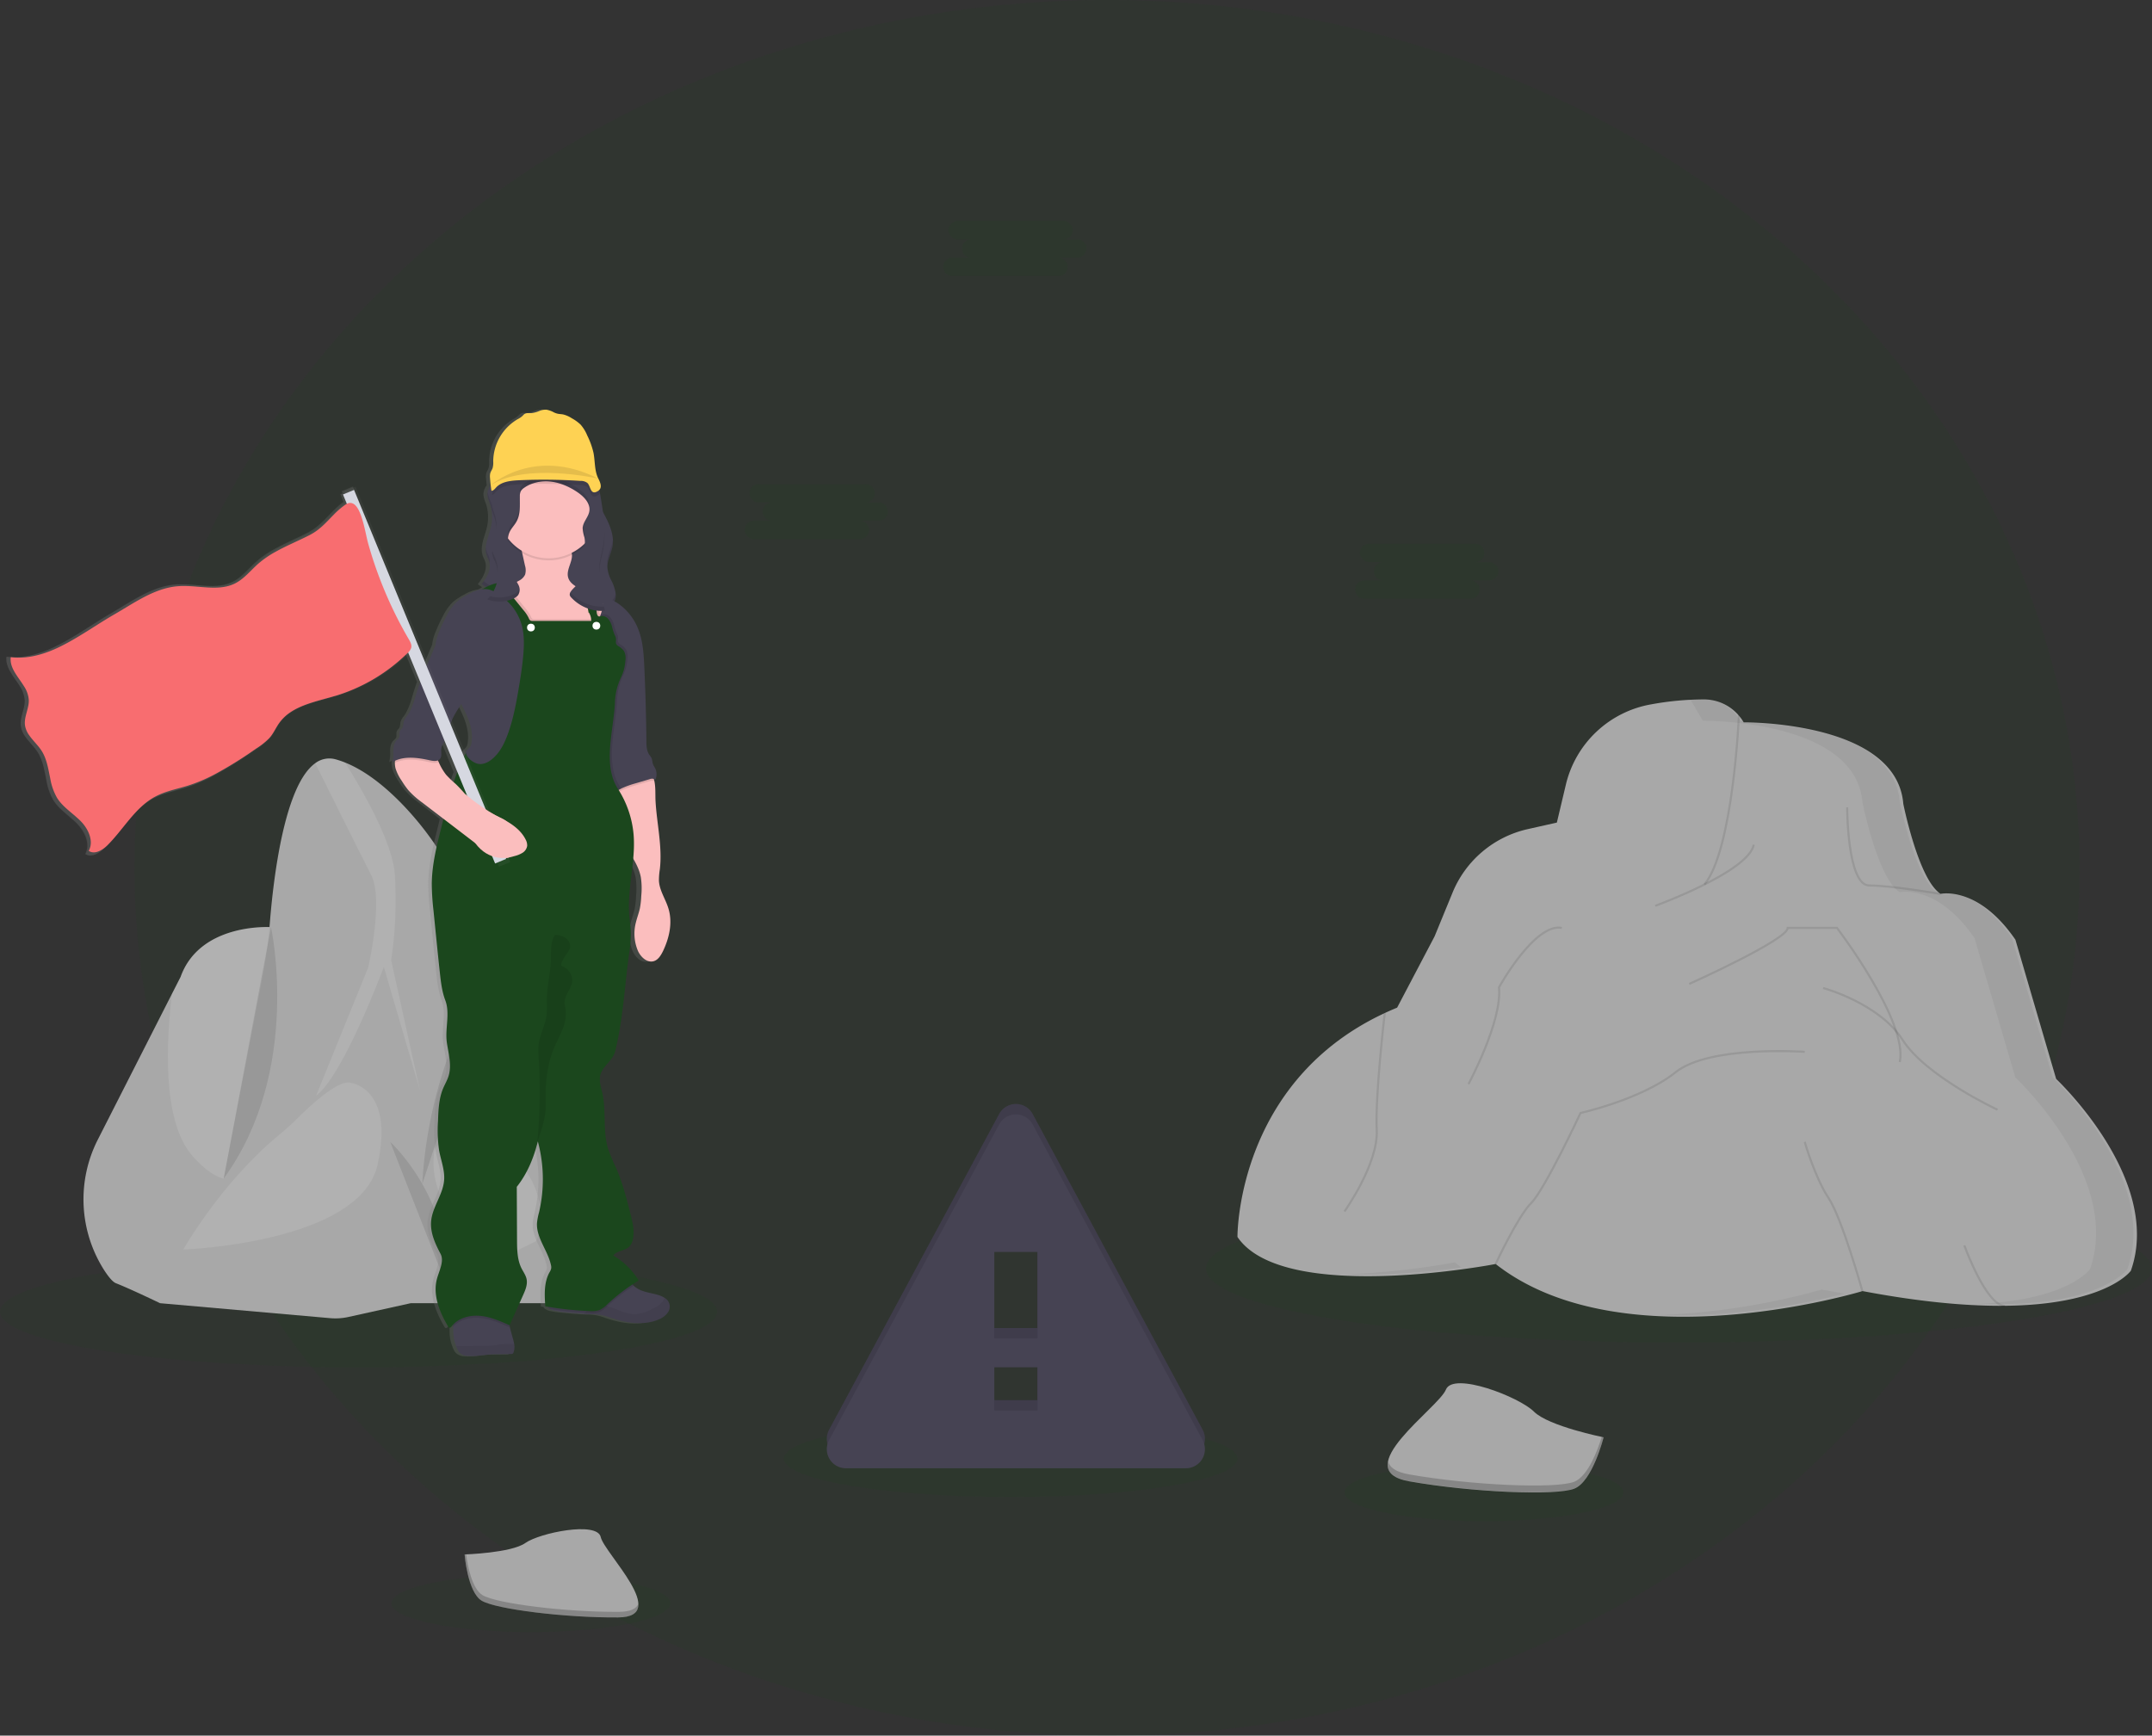 <svg data-name="Layer 1" xmlns="http://www.w3.org/2000/svg" xmlns:xlink="http://www.w3.org/1999/xlink" width="1032.24" height="832.63"><rect width="100%" height="100%" fill="#333333" stroke="none"/><defs><linearGradient id="a" x1="86.9" y1="457.32" x2="402.8" y2="457.32" gradientUnits="SpaceOnUse"><stop offset="0" stop-color="gray" stop-opacity=".25"/><stop offset=".54" stop-color="gray" stop-opacity=".12"/><stop offset="1" stop-color="gray" stop-opacity=".1"/></linearGradient><linearGradient id="b" x1="3013.29" y1="358.28" x2="3255.1" y2="358.28" gradientTransform="matrix(-1 0 0 1 3342 0)" xlink:href="#a"/></defs><ellipse cx="530.99" cy="416.32" rx="466.48" ry="416.32" fill="#1b471d" opacity=".1"/><ellipse cx="172" cy="629.28" rx="172" ry="26.66" fill="#1b471d" opacity=".1"/><ellipse cx="254.67" cy="769.13" rx="66.9" ry="13.82" fill="#1b471d" opacity=".1"/><ellipse cx="711.8" cy="715.96" rx="66.9" ry="13.82" fill="#1b471d" opacity=".1"/><ellipse cx="484.79" cy="699.75" rx="108.79" ry="18.43" fill="#1b471d" opacity=".1"/><ellipse cx="805.34" cy="608.52" rx="226.91" ry="35.54" fill="#1b471d" opacity=".1"/><path d="M47.03 546.49a63.14 63.14 0 003.29 63.39c2 3 3.84 5.16 5.31 5.73 7.05 2.77 21.17 9.58 21.17 9.58l34-13.36s5.52-29.2 10.74-54.27c3.56-17.1 7-32.27 8.41-34.93 3.52-6.55 0-77.86 0-77.86s-34-2.28-43.35 23.93l-4.09 8z" fill="#a8a8a8"/><path d="M92.17 554.37c20.67 23.69 29.39 3.2 29.39 3.2 3.56-17.1 7-32.27 8.41-34.93 3.52-6.55 0-77.86 0-77.86s-34-2.28-43.35 23.93l-4.09 8c-2.62 20.97-5.21 60.61 9.64 77.66z" fill="#fff" opacity=".1"/><path d="M96.71 620.4l120-13.86 21.41-140.88-16.19-36.59a148.26 148.26 0 00-28-42.24c-8.15-8.59-18-16.85-28.36-21a42.56 42.56 0 00-4.33-1.48 11.21 11.21 0 00-10 1.77c-14.8 10.49-20.09 55.09-21.8 76.56a239.6 239.6 0 01-3.57 26.29z" fill="#a8a8a8"/><path d="M176.6 464.14l-25 61.5c13.1-9.58 32.51-61.75 32.51-61.75l17.39 59.48-13.86-62.69a196.07 196.07 0 001.76-41.14c-1.1-15.74-15.87-41-23.89-53.72a42.56 42.56 0 00-4.33-1.48 11.21 11.21 0 00-10 1.77c6.3 12.65 22.05 44.28 26.85 53.68 6.09 11.84-1.43 44.35-1.43 44.35z" fill="#fff" opacity=".1"/><path d="M197.01 625.19h65.11a19.75 19.75 0 0019.73-20.75c-1.44-27.92-5.09-77.7-13.77-109.3-4.69-17.05-10.14-26-15.14-30.41a14.77 14.77 0 00-8.61-4.05 11.3 11.3 0 00-7 1.7c-12.09 11.59-26.21 72.58-26.21 72.58z" fill="#a8a8a8"/><path d="M257.12 571.1c2.68 7.43 3.74 16 0 24.35l-14.51 7.17s-39-16.53-34.26-50.41c0 0 1.28-7 14.71-6.46a38.07 38.07 0 0134.06 25.35zm-15.5-89.06c-.45-11.88 6-16 11.33-17.31a14.77 14.77 0 00-8.61-4.05 22.86 22.86 0 00-7.51 12l-13.6 66.29s19.15-37.02 18.39-56.93z" fill="#fff" opacity=".1"/><path d="M179.88 534.46l32.24 44.1 5.59 36.4-20.72 10.23-29.87 6.6a28.71 28.71 0 01-8.77.57l-81.51-7.17 11.09-25.71 38.3-53.77z" fill="#a8a8a8"/><path d="M167.4 519.32s22 1.51 13.74 39.31-93.25 40.83-93.25 40.83 18.06-32 45.84-54.93c3.12-2.57 6.13-5.25 9-8.11 6.39-6.39 18.61-17.62 24.67-17.1z" fill="#fff" opacity=".1"/><path d="M187.19 547.82s29.81 27.13 27 68.88m23.15-154.32s-31.28 41.6-34.79 105.61m-72.57-123.24s15.14 68.75-22.66 120.57" opacity=".1"/><path d="M405.73 699.37h163.14a9.14 9.14 0 008-13.47l-81.53-151.48a9.13 9.13 0 00-16.08 0L397.69 685.9a9.14 9.14 0 008.04 13.47zm91.95-27.68h-20.76v-20.75h20.76zm0-34.59h-20.76v-41.51h20.76z" fill="#464353"/><path d="M405.73 699.37h163.14a9.14 9.14 0 008-13.47l-81.53-151.48a9.13 9.13 0 00-16.08 0L397.69 685.9a9.14 9.14 0 008.04 13.47zm91.95-27.68h-20.76v-20.75h20.76zm0-34.59h-20.76v-41.51h20.76z" opacity=".1"/><path d="M405.73 704.37h163.14a9.14 9.14 0 008-13.47l-81.53-151.48a9.13 9.13 0 00-16.08 0L397.69 690.9a9.14 9.14 0 008.04 13.47zm91.95-27.68h-20.76v-20.75h20.76zm0-34.59h-20.76v-41.51h20.76z" fill="#464353"/><path d="M400 656.47a11.2 11.2 0 00-2.31-1.12c-2.68-1-5.54-1.26-8.22-2.22a11.77 11.77 0 01-4.13-2.44c-.2-.2-.39-.4-.57-.61 1-.63 1.91-1.26 2.9-1.85a34.36 34.36 0 00-12.06-12c1.61-2.37 5.24-2.18 7.36-4.09a7 7 0 002-3.93c.79-3.93-.19-8-1.17-11.87-1.9-7.57-3.82-15.19-6.9-22.35a88.07 88.07 0 01-3.74-9.06c-2.59-8.62-.78-18-2.74-26.81-.63-2.83-1.65-5.75-.94-8.55 1.09-4.34 5.94-6.91 7-11.25 3.84-15.45 4.53-31.48 6.71-47.25A60.81 60.81 0 00384 482c0-3.19-.57-6.35-.8-9.53-.62-8.93 1.17-17.85 1.94-26.77a28 28 0 013.63 8.95 36.13 36.13 0 01.21 8.88 41.71 41.71 0 01-.63 5.91c-.49 2.32-1.35 4.54-1.92 6.86a21.21 21.21 0 00.95 13.76c1.36 3 4.35 5.78 7.46 4.88 2.15-.62 3.45-2.76 4.41-4.79 3-6.36 4.67-13.73 2.65-20.49-1.33-4.5-4.25-8.57-4.52-13.27a34.3 34.3 0 01.44-5.61c1.25-10.86-1.45-21.77-2.05-32.69-.16-2.89.1-6.48-.55-9.55-.08-.37-.17-.74-.28-1.09a2.34 2.34 0 01.72.33 6.52 6.52 0 00-.14-5.59 14.21 14.21 0 01-.94-1.76c-.38-1-.31-2.16-.78-3.12a13.31 13.31 0 00-1-1.45c-1.29-1.87-1.36-4.29-1.39-6.56q-.23-17.76-1-35.48c-.27-6-.61-12.14-2.71-17.77a26.64 26.64 0 00-9.4-12.47 21.9 21.9 0 00-2.11-1.32 7.32 7.32 0 00.6-2.7 6.46 6.46 0 000-.88l-.06-.5a21.1 21.1 0 00-2-6 16.86 16.86 0 01-1.91-6.56 10.19 10.19 0 01.07-1.24c.34-2.88 1.84-5.58 2.37-8.46a14.51 14.51 0 00.22-2.71v-.95a27.26 27.26 0 00-3.21-10.1c-.5-1-1-2-1.56-3-.26-1.87-.55-3.74-.84-5.6-.16-1.08-.33-2.16-.56-3.23q-.17-.8-.39-1.56c1.55-1.46.65-3.6-.34-5.58-1.91-3.76-1.51-8.25-2.32-12.39a37.44 37.44 0 00-2.94-8.32 18.54 18.54 0 00-3.19-5.24 19.56 19.56 0 00-4.13-3 13.15 13.15 0 00-4.1-1.85c-.91-.18-1.84-.17-2.74-.38a8.68 8.68 0 01-1.68-.61 11.43 11.43 0 00-3.59-1.31 8 8 0 00-3.46.66 12.73 12.73 0 01-3.72 1h-1.41a3.13 3.13 0 00-1.91.46 7.22 7.22 0 00-.82.84 11.07 11.07 0 01-2.41 1.65A23.75 23.75 0 00318.5 255a10.06 10.06 0 01-.29 3.29c-.29.84-.86 1.57-1.1 2.43A6.82 6.82 0 00317 263c.08 1.17.2 2.33.33 3.5a7.36 7.36 0 00-1.46 3.23 4.41 4.41 0 00-.09.62v.08c-.11 2.09.92 4 1.52 6a21.32 21.32 0 01-.3 11.77c-.73 2.63-1.77 5.35-2 8v.18a9.67 9.67 0 00.46 4c.33.91.82 1.76 1.12 2.68 1.06 3.26-.48 6.68-2.52 9.54-.32.45-.65.88-1 1.3h.05l-.05.05 2.08 1.47c-.61.32-1.22.67-1.84 1a18.92 18.92 0 00-6.78 2.51 27.56 27.56 0 00-5.5 3.66 23.33 23.33 0 00-4.34 6 75.41 75.41 0 00-3.68 7.76 24.3 24.3 0 00-1.88 6.73c-.86 1.83-1.57 3.8-2.36 5.57-.4.91-.79 1.82-1.18 2.73l-34.42-84.28-5.34 2.22.42 1-1.11.47 1.51 3.68c-.22.15-.44.3-.65.46l-.28.22-.56.44-.28.23-.57.48-.21.18-.71.65c-.76.69-1.49 1.42-2.2 2.15l-1.83 1.89-.35.37-.61.62-.34.35-.87.87-.06.06-.54.52-.34.32c-.14.14-.29.27-.44.4l-.42.39-.68.58-.2.18-.93.74a26.07 26.07 0 01-4 2.57c-5.47 2.83-11.26 5.2-16.6 8.23a47.8 47.8 0 00-8.22 5.76c-3.53 3.13-6.52 7-10.61 9.27l-.45.24c-7.24 3.72-15.77 1.49-24 1.33-1.23 0-2.44 0-3.64.08-6.68.52-12.79 3.23-18.7 6.53-4.16 2.33-8.22 4.95-12.3 7.32-2.58 1.49-5.17 3.11-7.77 4.77-6.6 4.19-13.28 8.59-20.19 11.76-6.42 2.94-13 4.81-20 4.45H89c-.67 0-1.34-.09-2-.17-.65 5.25 3.55 9.48 6.35 14.1a14.29 14.29 0 012.37 6.68 12 12 0 01-.2 2.68c-.56 3.24-2.06 6.42-1.65 9.68a11.21 11.21 0 002.13 5.26c1.78 2.54 4.25 4.8 5.93 7.45 2.54 4 3.2 8.87 4.19 13.58a28.57 28.57 0 003.29 9.41c2.16 3.48 5.46 6 8.56 8.67.57.49 1.13 1 1.67 1.5.4.36.79.74 1.16 1.13 3.63 3.71 6.33 9.43 4.14 14.07-.07.16-.15.3-.23.45a4 4 0 00.55.33c2.79 1.36 6.29-.82 8.58-3.13 1.13-1.13 2.2-2.33 3.24-3.55 2.79-3.1 5.35-6.46 8-9.68.72-.87 1.44-1.72 2.18-2.56a37 37 0 019.88-8 36.29 36.29 0 016.06-2.46c3.1-1 6.3-1.74 9.41-2.72a77.31 77.31 0 0012.39-5.2 190.55 190.55 0 0020-12.4l1-.65a34.28 34.28 0 005.95-4.75c.32-.35.63-.71.92-1.08 1.56-2 2.57-4.37 4-6.45a20.75 20.75 0 015.61-5.41c6.17-4.15 14.36-5.73 21.69-8h.08a84.3 84.3 0 0034.17-20.29l5.48 13.42q-.85 2.38-1.61 4.81c-1.22 4-2.22 8.12-4.61 11.5a8.58 8.58 0 00-1.74 3.09 10 10 0 01-.41 2.48c-.34.68-1.05 1.13-1.34 1.83-.42 1 .13 2.29-.43 3.23a5.08 5.08 0 01-.95 1C271.38 390 271 392 271 393.82a17.83 17.83 0 01-.45 5.52 13.15 13.15 0 011.29-.67 6 6 0 00-.11 1 11.14 11.14 0 00.35 2.81 22.19 22.19 0 002.92 5.84 41.5 41.5 0 003.13 4.5 41 41 0 006.62 5.92l10.08 7.78-1 4.21c-2.2 8.82-4.42 17.75-4.53 26.85a115.7 115.7 0 00.81 12.89l.87 8.78c.7 7.07 1.4 14.14 2.17 21.21.49 4.47 1 9 2.58 13.22 2.38 6.41-.25 13.65.76 20.43.8 5.31 2.38 10.8.79 15.93-.64 2-1.76 3.92-2.58 5.9-2.05 4.92-2.26 10.39-2.43 15.72a66.81 66.81 0 00.51 14c.86 4.78 2.76 9.47 2.39 14.32-.52 6.89-5.56 12.78-6.17 19.67-.49 5.49 1.9 10.8 4.47 15.67 1.89 3.59-.75 8.23-1.75 12.18-2 7.75 1.32 15.85 5.37 22.72a1.12 1.12 0 00.51.54c.46.17.89-.29 1.19-.68s.39-.48.6-.71c0 .31.06.62.08.92 0 .65.05 1.3.05 2a20.1 20.1 0 001.36 7.4 13.07 13.07 0 00.56 1.34 6.18 6.18 0 001 1.61 6.11 6.11 0 004 1.68c3.32.36 6.66-.33 10-.62 3.52-.3 7.05-.17 10.58-.25a1.53 1.53 0 00.79-.17 1.35 1.35 0 00.45-.72 8 8 0 00.17-3.94 27.94 27.94 0 00-.75-3.13c-.47-1.65-.9-3.31-1.31-5-.08-.31-.15-.62-.22-.93l.16.07q3.23-7.26 6.47-14.52c1.09-2.45 2.2-5.1 1.66-7.73-.39-1.88-1.59-3.47-2.44-5.19-2-4.06-2.08-8.8-2.11-13.34l-.12-25.72c5-6.36 8.09-13.93 10-21.83a70.61 70.61 0 01.59 34 31.67 31.67 0 00-.95 5.18c-.39 7.13 5.16 13.17 6.64 20.15a4.54 4.54 0 01.11 1.64 6.15 6.15 0 01-.82 1.9c-2.66 4.87-2.37 10.75-2 16.29l1.17.19a3.1 3.1 0 001.24 1.22 6.12 6.12 0 001.55.64 38.18 38.18 0 005.83.89c2.82.28 5.65.56 8.48.74 1.12.07 2.24.13 3.36.16a33.55 33.55 0 014.7.33 34 34 0 015 1.45c7.29 2.44 15.45 3.83 22.51.79a10.14 10.14 0 004.11-2.91 4.84 4.84 0 00-1.21-7.52zM303.28 371.4c1.06 2.11 2.12 4.21 3 6.4 1.73 4.24 2.78 9 1.68 13.42-.32 1.3-2.41 2.3-2.4 3.64a3 3 0 00-.16.31l-6.53-16a57.08 57.08 0 014.41-7.77zm-7.17 34a27.67 27.67 0 01-3.54-6.11c-.12-.27-.25-.53-.37-.8a2.4 2.4 0 00.95-.71c1-1.26.46-3.1.61-4.72a10.2 10.2 0 011.59-4l6.13 15q-.93 2.44-1.74 4.93a35 35 0 01-3.63-3.59z" transform="translate(-83.88 -33.68)" fill="url(#a)"/><path d="M233.81 236.72c-.11 2.09.93 4 1.54 6a21.23 21.23 0 01-.29 11.74c-1.12 4-3 8.23-1.57 12.14.33.92.83 1.76 1.13 2.68 1.24 3.8-1.06 7.8-3.58 10.91l9.89 6.93a11.37 11.37 0 005 2.39c1.85.22 4-.77 4.38-2.59.13-.62 0-1.27.12-1.9a5.16 5.16 0 012.77-3.84 9.06 9.06 0 014.79-.89c6.07.33 11.23 4.32 16.75 6.88a67.38 67.38 0 0011.27 3.74c2.19.57 4.62 1.09 6.6 0s2.89-3.62 2.74-5.91a19.33 19.33 0 00-2.1-6.51 16.56 16.56 0 01-1.93-6.55c0-3.36 1.84-6.42 2.46-9.72.87-4.69-.9-9.46-3.06-13.72s-4.78-8.36-5.83-13a19 19 0 00-1.09-4.11 9.36 9.36 0 00-2-2.68c-3.71-3.67-9-5.41-14.18-5.79s-10.41.47-15.55 1.36a32.51 32.51 0 00-5.77 1.37 36.65 36.65 0 00-7.59 4.11c-2.34 1.62-4.75 3.99-4.9 6.96z" fill="#464353"/><path d="M291.29 269.89c0 .3 0 .6.06.89.31-2.93 1.85-5.68 2.4-8.61a14.22 14.22 0 00.19-3.56c0 .52-.1 1-.19 1.56-.63 3.3-2.5 6.36-2.46 9.72zm-55.27-23.17a17.91 17.91 0 00-.67-6 34.78 34.78 0 01-1.45-4.66c0 .21-.08.41-.09.62-.11 2.09.93 4 1.54 6a16.89 16.89 0 01.67 4.04zm59.24 37.73a5.72 5.72 0 01-2.68 4.41c-2 1.09-4.41.57-6.6 0a66.52 66.52 0 01-11.27-3.75c-5.52-2.55-10.68-6.54-16.75-6.87a9.06 9.06 0 00-4.79.89 5.16 5.16 0 00-2.77 3.84c-.07.63 0 1.28-.12 1.9-.39 1.82-2.53 2.81-4.38 2.59a11.37 11.37 0 01-5-2.39l-8.89-6.24c-.33.45-.66.89-1 1.3l9.89 6.94a11.37 11.37 0 005 2.39c1.85.22 4-.77 4.38-2.59.13-.62 0-1.27.12-1.9a5.16 5.16 0 012.77-3.84 9.06 9.06 0 014.79-.89c6.07.33 11.23 4.32 16.75 6.87a66.52 66.52 0 0011.27 3.75c2.19.57 4.62 1.09 6.6 0s2.89-3.62 2.74-5.91c-.01-.17-.04-.33-.06-.5zm-60.64-15.22a7.74 7.74 0 01.27 1.23 7.25 7.25 0 00-.27-3.23c-.3-.92-.8-1.76-1.13-2.68a8.36 8.36 0 01-.46-2.07 9.4 9.4 0 00.46 4.07c.33.92.83 1.77 1.13 2.68z" opacity=".1"/><path d="M246.36 648.68a1.31 1.31 0 01-.46.72 1.53 1.53 0 01-.79.17c-3.56.08-7.12 0-10.67.25-3.36.29-6.73 1-10.08.62a5.17 5.17 0 01-5-3.29 13.07 13.07 0 01-.56-1.34 19.91 19.91 0 01-1.37-7.4v-2a15.17 15.17 0 00-.29-2.18 3.31 3.31 0 01.1-2.53c1.42-2.59 4.85-3.11 7.49-3.31a61.85 61.85 0 0118.25 1.34c.47 2.3 1 4.58 1.56 6.86q.62 2.51 1.32 5a28 28 0 01.76 3.13 8 8 0 01-.26 3.96z" fill="#464353"/><path d="M246.36 648.68a1.31 1.31 0 01-.46.72 1.53 1.53 0 01-.79.17c-3.56.08-7.12 0-10.67.25-3.36.29-6.73 1-10.08.62a5.17 5.17 0 01-5-3.29 13.07 13.07 0 01-.56-1.34h1.28c4.21 0 8.43-.15 12.64-.15 1.27 0 2.55-.06 3.81-.21s2.29-.36 3.44-.5a47.13 47.13 0 015.18-.21h1.42a8 8 0 01-.21 3.94z" opacity=".06"/><path d="M320.01 630.11a10.23 10.23 0 01-4.14 2.91c-7.12 3-15.35 1.65-22.7-.79a34.58 34.58 0 00-5.05-1.45 34 34 0 00-4.73-.33c-1.13 0-2.26-.09-3.39-.16-2.86-.18-5.71-.46-8.55-.74a38.63 38.63 0 01-5.88-.89 6.25 6.25 0 01-1.57-.64 2.41 2.41 0 01-1.44-2.15c.08-1.27 1.4-2 2.56-2.55 10.29-4.45 21.47-6.38 32.57-7.93a13.05 13.05 0 003.27-1c1.25-.5 1.38.32 2 1.24a7.71 7.71 0 001 1.18 11.9 11.9 0 004.16 2.44c2.7 1 5.59 1.27 8.29 2.22a11.35 11.35 0 012.33 1.12 4.82 4.82 0 011.22 7.52z" fill="#464353"/><path d="M320.01 630.11a10.23 10.23 0 01-4.14 2.91c-7.12 3-15.35 1.65-22.7-.79a34.58 34.58 0 00-5.05-1.45 34 34 0 00-4.73-.33c-1.13 0-2.26-.09-3.39-.16.92-.87 1.86-1.72 2.82-2.54a8.4 8.4 0 012.37-1.56 6.86 6.86 0 013.37-.23c5.72.79 10.86 4.8 16.63 4.45a20.46 20.46 0 007.65-2.47 13.35 13.35 0 005-3.56 5.77 5.77 0 00.93-1.79 4.82 4.82 0 011.22 7.52z" opacity=".06"/><path d="M318 456.32c-1 2-2.28 4.17-4.44 4.79-3.14.9-6.16-1.92-7.53-4.88a21.08 21.08 0 01-1-13.76c.57-2.31 1.44-4.53 1.93-6.85a41.72 41.72 0 00.64-5.91 36.13 36.13 0 00-.21-8.88c-1.61-8.59-9-15-11.46-23.44-1.24-4.21-1.18-8.69-1.11-13.08a13.45 13.45 0 01.34-3.3 5.15 5.15 0 01.3-.86c1.65-3.66 6.54-4.16 9.94-6.29 1.88-1.17 6.15-4.94 7.73-1.5a11.31 11.31 0 01.76 2.39c.65 3.06.39 6.65.55 9.54.61 10.92 3.33 21.82 2.07 32.68a34.09 34.09 0 00-.44 5.6c.27 4.7 3.21 8.77 4.56 13.27 2.08 6.77.41 14.14-2.63 20.48z" fill="#fbbebe"/><path d="M313.94 374.77a3.37 3.37 0 00-2.3 0l-6.77 2a41.92 41.92 0 00-6.91 2.51 16.21 16.21 0 00-2.75 1.71 5.15 5.15 0 01.3-.86c1.65-3.66 6.54-4.16 9.94-6.29 1.88-1.17 6.15-4.94 7.73-1.5a11.31 11.31 0 01.76 2.43z" opacity=".1"/><path d="M314.38 374.01a3.06 3.06 0 00-2.74-.22l-6.77 2a41.92 41.92 0 00-6.91 2.51 15.88 15.88 0 00-3.29 2.14c-3.16-5.49-4-12-4.58-18.3-.32-3.67-.56-7.35-.7-11a49.34 49.34 0 01.16-7.88c.38-3 1.25-5.93 1.79-8.91a40.66 40.66 0 00.62-5.28 51.63 51.63 0 00-.53-11.59 71.84 71.84 0 00-2.78-12c-.64-1.79-1.41-3.52-2.11-5.28l-.24-.62a72.9 72.9 0 01-3.09-9.91c-.32-1.38-.34-2.83-1.4-3.77a18.82 18.82 0 013-.12h.6a22.43 22.43 0 0111.44 4 26.73 26.73 0 019.48 12.54c2.11 5.63 2.46 11.75 2.73 17.76q.81 17.72 1 35.46c0 2.27.1 4.69 1.4 6.56a13.39 13.39 0 011 1.45c.47 1 .4 2.11.78 3.12a15.77 15.77 0 00.95 1.76 6.45 6.45 0 01.19 5.58z" fill="#464353"/><path d="M247.82 256.63c-1-.33-2-.68-3-1l2.08.16a4.2 4.2 0 01.92.84zm40.95 36.09c-.2.68-.4 1.36-.62 2a38.22 38.22 0 01-1.85 4.81 22.38 22.38 0 01-4.73 6.86 6.28 6.28 0 01-2.36 1.56 7.5 7.5 0 01-2.32.22q-4 0-8-.12a28.42 28.42 0 01-6.18-.61 22.07 22.07 0 01-6.3-2.84c-7.47-4.62-13.61-11.66-16.24-20-.33-1.06-.56-2.33.17-3.16a3.87 3.87 0 012.55-.87h.12a16.11 16.11 0 006.09-2.09 6.26 6.26 0 002.78-2.84 7.66 7.66 0 00-.09-4.42l-2.22-10.08a10.44 10.44 0 00-1.77-4.49c.65.23 1.3.44 2 .62 6.18 1.67 12.94.66 19 2.85 2.32.85 4.64 2.38 5.34 4.76 1.17 4-2.74 8.15-1.62 12.15.75 2.72 3.52 4.29 6 5.56l1.67.85 4.63 2.35.64.32.1.05c1.46.74 3 1.66 3.51 3.23a6 6 0 01-.3 3.33z" fill="#fbbebe"/><path d="M300.97 316.2a21.59 21.59 0 01-1.84 7.4 30.23 30.23 0 00-3.15 13c-.77 13.5-5.9 29.57 1.45 40.91.18.28.36.56.53.85a15.88 15.88 0 00-3.29 2.14c-3.16-5.49-4-12-4.58-18.3-.32-3.67-.56-7.35-.7-11a49.34 49.34 0 01.16-7.88c.38-3 1.25-5.93 1.79-8.91a40.66 40.66 0 00.62-5.28 51.63 51.63 0 00-.53-11.59 71.84 71.84 0 00-2.78-12c-.64-1.79-1.41-3.52-2.11-5.28l-.24-.62a22.38 22.38 0 01-4.73 6.86 6.28 6.28 0 01-2.36 1.56 7.5 7.5 0 01-2.32.22q-4 0-8-.12a28.42 28.42 0 01-6.18-.61 22.07 22.07 0 01-6.3-2.84c-7.47-4.62-13.61-11.66-16.24-20-.33-1.06-.56-2.33.17-3.16a3.87 3.87 0 012.55-.87h.12l9 11.13a18 18 0 012.6 3.89 2.32 2.32 0 00.8 1.19 2.05 2.05 0 001 .18h28.16a7.31 7.31 0 00-1.24-4.21c-.26.06-.61.08-.07-.08a28.34 28.34 0 00-3.1-9.27 6.45 6.45 0 00-.31-.58 10.66 10.66 0 01-1.48-3.24 5.4 5.4 0 013.28 0c1.23.53 1.87 1.86 2.41 3.09.46 1 .92 2.07 1.33 3.12 0 .11.1.23.14.34a22.64 22.64 0 011.66 6.49c.06.82.26 1.86.94 2.13a.89.89 0 00.34.08 3.78 3.78 0 014.09 1 9 9 0 012 3.94 21.56 21.56 0 001.42 4.24c1.29 2.46-.68 3.56 1.65 5.07a8.12 8.12 0 012.74 2.46 7.68 7.68 0 01.6 4.55zm-58.08 313.57c.47 2.3 1 4.58 1.56 6.86l-.06.14c-4.57-2-9.25-4.09-14.24-4.53-4.63-.4-9.66.85-12.81 4.21a15.17 15.17 0 00-.29-2.18 3.31 3.31 0 01.1-2.53c1.42-2.59 4.85-3.11 7.49-3.31a61.85 61.85 0 0118.25 1.34z" opacity=".1"/><path d="M282.28 294.69c.47 0 .3 0 .07.08s-.61.08-.07-.08zm21.73 322.12a86.86 86.86 0 00-12.52 9.69 13.11 13.11 0 01-3.95 2.89 11.54 11.54 0 01-4.76.49 162 162 0 01-18.78-1.86 2.41 2.41 0 01-1.44-2.15c.08-1.27 1.4-2 2.56-2.55 10.29-4.45 21.47-6.38 32.57-7.93a13.05 13.05 0 003.27-1c1.25-.5 1.38.32 2 1.24a7.71 7.71 0 001.05 1.18z" opacity=".1"/><path d="M230.64 283.09c1.47 1.31 3.15 2.37 4.64 3.64 4 3.39 6.52 8.13 9 12.75a8.34 8.34 0 01-4.59.31 32.92 32.92 0 00.39 13.37 12.4 12.4 0 00-4.47 5.55 37.1 37.1 0 00-1.46 7q-2.16 15.61-4.34 31.22a4.84 4.84 0 01-1 2.81 5.39 5.39 0 00-.76.75 4.15 4.15 0 00-.35 2.15c-.06.73-.54 1.6-1.27 1.5a1.58 1.58 0 01-.89-.58 20.42 20.42 0 01-2-2.48c-5.9 11.32-8.74 23.52-11.86 35.9-2.23 8.82-4.46 17.74-4.57 26.84a115.68 115.68 0 00.81 12.88l.88 8.78c.71 7.06 1.42 14.13 2.19 21.19.5 4.48 1 9 2.61 13.22 2.4 6.41-.26 13.64.76 20.42.8 5.31 2.39 10.8.79 15.92-.64 2.05-1.76 3.92-2.6 5.9-2.06 4.92-2.27 10.39-2.45 15.72a66 66 0 00.52 14c.86 4.79 2.79 9.48 2.41 14.32-.53 6.89-5.61 12.78-6.23 19.66-.49 5.49 1.92 10.79 4.51 15.66 1.91 3.59-.75 8.23-1.76 12.18-2 7.74 1.33 15.84 5.41 22.71a1.09 1.09 0 00.52.54c.47.17.89-.29 1.2-.68 3.07-3.94 8.51-5.43 13.5-5s9.66 2.49 14.24 4.53l6.49-14.45c1.1-2.45 2.22-5.1 1.67-7.73-.39-1.88-1.6-3.47-2.46-5.19-2-4.06-2.1-8.79-2.12-13.34l-.12-25.7c5.06-6.36 8.15-13.92 10.1-21.82a70 70 0 01.6 34 30.85 30.85 0 00-1 5.18c-.39 7.13 5.2 13.16 6.69 20.14a4.33 4.33 0 01.12 1.64 6.18 6.18 0 01-.83 1.9c-2.68 4.86-2.39 10.75-2 16.29a162.33 162.33 0 0021.21 2.27 11.92 11.92 0 004.76-.49 13.14 13.14 0 003.95-2.9 87.22 87.22 0 0114.87-11.25 34.62 34.62 0 00-12.15-12c1.61-2.37 5.28-2.18 7.42-4.08a7 7 0 002-3.94c.8-3.92-.19-8-1.18-11.85-1.92-7.58-3.85-15.19-7-22.35a85.88 85.88 0 01-3.76-9.05c-2.62-8.62-.79-18-2.77-26.81-.64-2.82-1.67-5.73-.95-8.54 1.1-4.33 6-6.9 7.08-11.24 3.87-15.45 4.56-31.46 6.76-47.23a60.68 60.68 0 00.79-9.11c0-3.19-.57-6.35-.8-9.53-.9-12.73 3.17-25.43 2.13-38.15a48 48 0 00-7.52-22c-7.35-11.35-2.22-27.41-1.45-40.91a30.08 30.08 0 013.14-13 21.33 21.33 0 001.85-7.4 7.65 7.65 0 00-.56-4.67 7.89 7.89 0 00-2.73-2.46c-2.33-1.52-.36-2.62-1.65-5.08a21.34 21.34 0 01-1.42-4.24 8.92 8.92 0 00-2-3.93 3.78 3.78 0 00-4.09-1c-.95 0-1.21-1.26-1.29-2.21-.27-3.48-1.71-6.75-3.12-9.95-.54-1.23-1.18-2.56-2.41-3.09a5.51 5.51 0 00-3.29 0 10.63 10.63 0 001.49 3.25 28.24 28.24 0 013.4 9.84c-1 .3 1 0 0 0a7 7 0 011.31 4.29h-28.15a2 2 0 01-1-.18 2.4 2.4 0 01-.81-1.19 17.33 17.33 0 00-2.6-3.88l-9.9-12.21a2.5 2.5 0 00-.85-.77 2.3 2.3 0 00-1.25 0c-3.21.47-5.58 1.81-8.38 3.44z" fill="#1b471d"/><path d="M266.17 448.53a9.54 9.54 0 014.87 1.26 4.91 4.91 0 012.42 4.22c-.11 1.89-1.56 3.39-2.61 5a13.4 13.4 0 00-1.54 3.16 1.27 1.27 0 00-.08.81c.12.38.53.57.88.74a7.51 7.51 0 014.41 6.56c-.09 3.9-3.9 7.06-3.69 11a22.62 22.62 0 00.42 2.44 18.64 18.64 0 01-1.35 9.89c-1.21 3.14-2.86 6.09-4.16 9.2-3.51 8.45-4.27 17.81-4 27 .21 6.24-2 12.18-4 18.12a260.46 260.46 0 00.9-36c-.14-3.26-.55-6.34-.4-9.61.24-5.19 3.14-9.91 3.88-15 .42-2.91.14-5.87.21-8.81.14-6 1.77-11.92 1.88-17.94.14-4.25-.25-8.63 1.96-12.04z" opacity=".1"/><path d="M224.44 285.23a27.42 27.42 0 00-5.54 3.66 23.6 23.6 0 00-4.38 6 76.64 76.64 0 00-3.71 7.76c-1.41 3.44-2.58 7.25-1.61 10.84.88 3.25 3.37 5.78 5.09 8.67s2.73 6.28 4.05 9.45c1.76 4.23 4.17 8.17 5.91 12.41s2.79 9 1.69 13.41c-.32 1.3-2.43 2.31-2.43 3.64 0 2.2 3.18 4.59 5.29 5.23 2.43.75 5.08-.37 7.07-2 3.65-2.89 5.87-7.22 7.51-11.58 2.64-7 4.05-14.43 5.32-21.81.92-5.42 1.78-10.85 2.27-16.31.45-4.92.59-10-.71-14.72a25 25 0 00-6.83-11.36c-2.6-2.5-6.86-5.86-10.64-5.95-2.99-.01-5.79 1.25-8.35 2.66z" fill="#464353"/><path d="M252.87 405.78a4.78 4.78 0 01-2.23 3.33 13.13 13.13 0 01-3.81 1.56c-2.68.78-5.52 1.5-8.23.81a16.52 16.52 0 01-5.78-3.29l-30.28-23.18a40.89 40.89 0 01-6.67-5.92 42.63 42.63 0 01-3.16-4.49 22 22 0 01-2.94-5.84 10.69 10.69 0 01-.36-2.81 5.29 5.29 0 01.64-2.57c.73-1.22 2.29-1.47 3.57-1.81a37.46 37.46 0 0113.17-1 1.79 1.79 0 011.78 1.21c.67 1.23 1.25 2.51 1.85 3.79a27.4 27.4 0 003.57 6.11 51.54 51.54 0 004.45 4.29c3.2 3 5.82 6.6 9.23 9.36 3.95 3.19 8.75 5.1 13.25 7.45s8.94 5.4 11.2 9.95a5.83 5.83 0 01.75 3.05z" fill="#fbbebe"/><path d="M287.92 244.06a24.76 24.76 0 11-.69-5.8 24.66 24.66 0 01.69 5.8z" opacity=".1"/><path d="M287.92 243.06a24.76 24.76 0 11-.69-5.8 24.66 24.66 0 01.69 5.8z" fill="#fbbebe"/><path d="M210.42 365.53c-1.14.73-2.83.49-4.24.17-5.56-1.24-11.7-2.13-16.77.25a5.29 5.29 0 01.64-2.57c.73-1.22 2.29-1.47 3.57-1.81a37.46 37.46 0 0113.17-1 1.79 1.79 0 011.78 1.21c.67 1.19 1.25 2.47 1.85 3.75z" opacity=".1"/><path d="M199.97 331.86c-1.23 4-2.24 8.11-4.65 11.5a8.5 8.5 0 00-1.76 3.08 9.6 9.6 0 01-.41 2.48c-.34.68-1.06 1.13-1.35 1.83-.43 1 .13 2.29-.44 3.23a4.8 4.8 0 01-.95 1c-1.36 1.26-1.7 3.27-1.73 5.13s.15 3.76-.46 5.51c5.28-3.15 12-2.21 18-.87 1.67.37 3.74.65 4.82-.69s.46-3.1.61-4.71c.2-2.1 1.64-3.84 2.53-5.75 1-2.15 1.34-4.55 2.11-6.79 1.59-4.71 5-8.55 7.19-13a12.49 12.49 0 001.42-4.94 14.74 14.74 0 00-1.71-6.41 87.68 87.68 0 00-7.4-13.21c-1.27-1.87-3.46-5.33-5.43-2.34-1.6 2.41-2.6 5.48-3.78 8.12a148.62 148.62 0 00-6.61 16.83zm90.23-38.82a20.21 20.21 0 01-16.18-6.39 2.48 2.48 0 01-.72-1.17 2.35 2.35 0 01.46-1.64c1.2-1.85 3.27-3.07 4.23-5.06s.63-4.28.72-6.46c.16-3.91 1.7-7.78 1.83-11.63a12.15 12.15 0 00-.22-2.94 18.43 18.43 0 01-.84-4.43c.13-2.93 2.77-5.21 3.21-8.1.57-3.68-2.48-6.88-5.55-9a33.07 33.07 0 00-7.56-3.91 24.61 24.61 0 00-5.08-1.23 19.8 19.8 0 00-9.57 1.07 15.63 15.63 0 00-3.56 1.9 4.82 4.82 0 00-1.59 1.65 5.37 5.37 0 00-.42 2.39c-.06 4.09.4 8.44-1.55 12-1 1.91-2.7 3.46-3.53 5.48a9.11 9.11 0 00-.63 2.63 26.5 26.5 0 00-.15 2.82c-.06 5.27 0 10.83 2.68 15.4a40.15 40.15 0 012.57 4.31 4.91 4.91 0 01-.25 4.79 5.45 5.45 0 01-2 1.5 16 16 0 01-12.79.46 16.21 16.21 0 003.78-18.08 10.67 10.67 0 01-1.38-4 10.15 10.15 0 011-3.66 20 20 0 00.61-11.72c-.61-2.38-1.67-4.68-1.86-7.13a21.57 21.57 0 01.24-5.54 18 18 0 0112.33-14.19c.51-.17 1-.33 1.56-.47a33.26 33.26 0 017.39-.79c5.55-.18 11.18-.34 16.53 1.11a22.18 22.18 0 018.56 4.4 15.45 15.45 0 014.14 5.47 19 19 0 011.17 3.78c.23 1.07.4 2.15.57 3.23 1.21 7.69 2.42 15.53 1.13 23.21-.51 3-1.4 6-1.8 9.06-.97 7.05.78 14.06 2.52 20.88z" fill="#464353"/><circle cx="254.67" cy="301.06" r="1.86" fill="#fff"/><circle cx="286.06" cy="300.18" r="1.86" fill="#fff"/><path d="M254.67 207.06l-4-7.55a7.31 7.31 0 01.83-.84 3.17 3.17 0 011.93-.46zm11.03-9.2l-4.53 6.7-2.58-7.35a8.18 8.18 0 013.49-.66 11.6 11.6 0 013.62 1.31zm-17.2 85.68a5.45 5.45 0 01-2 1.5 16.07 16.07 0 01-11.37.95 15.57 15.57 0 01-1.42 1.51 16 16 0 0012.79-.46 5.45 5.45 0 002-1.5 4.31 4.31 0 00.64-3.46 3.55 3.55 0 01-.64 1.46zm-10.85-33.49a19.7 19.7 0 01.57 4 19.93 19.93 0 00-.57-6c-.61-2.38-1.67-4.68-1.86-7.13 0-.31 0-.62-.05-.94a22.31 22.31 0 00.05 2.94c.19 2.45 1.25 4.75 1.86 7.13zm51.76 13.08a43.75 43.75 0 00.54-8 41.68 41.68 0 01-.54 6c-.51 3-1.4 6-1.8 9.06a31.56 31.56 0 00-.23 4.95 29.52 29.52 0 01.23-2.95c.4-3.06 1.29-6.03 1.8-9.06zm-51.96 4.29a16.44 16.44 0 01-1.26-3.09 4.52 4.52 0 00-.12 1.1 10.67 10.67 0 001.38 4 15.11 15.11 0 011.25 5.3 15.5 15.5 0 00-1.25-7.31zm42.87-9.71a13.07 13.07 0 01.19 1.38v-.44a12.15 12.15 0 00-.22-2.94c-.22-1.05-.58-2.09-.75-3.15a4.43 4.43 0 00-.09.72 18.43 18.43 0 00.87 4.43zm-6.3 26.9a5.27 5.27 0 01-.43-.51 2.07 2.07 0 00-.29 1.34 2.48 2.48 0 00.72 1.17A20.21 20.21 0 00290.2 293c-.17-.66-.34-1.31-.5-2a20.18 20.18 0 01-15.68-6.39zm8.65-41.29a.43.43 0 010-.11c.57-3.68-2.48-6.88-5.55-9a33.07 33.07 0 00-7.56-3.91 24.61 24.61 0 00-5.08-1.23 19.8 19.8 0 00-9.57 1.07 15.63 15.63 0 00-3.56 1.9 4.82 4.82 0 00-1.59 1.65 5.37 5.37 0 00-.42 2.39v2.08-.08a5.37 5.37 0 01.42-2.39 4.82 4.82 0 011.59-1.65 15.63 15.63 0 013.56-1.9 19.8 19.8 0 019.57-1.07 24.61 24.61 0 015.08 1.23 33.07 33.07 0 017.56 3.91c2.55 1.72 5.06 4.2 5.55 7.11zm-34.86 4.79c-1 1.91-2.7 3.46-3.53 5.48a9.11 9.11 0 00-.63 2.63 26.5 26.5 0 00-.15 2.82v2a26.5 26.5 0 01.15-2.82 9.11 9.11 0 01.63-2.63c.83-2 2.49-3.57 3.53-5.48 1.61-3 1.58-6.45 1.55-9.88a16.68 16.68 0 01-1.55 7.88z" opacity=".1"/><path d="M287.71 236.73a2.91 2.91 0 01-.48.53 4.58 4.58 0 01-1.17.7c-2.91 1.26-2.79-2.85-4.31-4.26a5.17 5.17 0 00-3.38-1q-4.39-.22-8.79-.39c-4.89-.18-9.77-.27-14.65-.16q-3.51.06-7 .29c-2.7.18-5.6.53-7.9 1.81a8.37 8.37 0 00-2.11 1.65c-.55.6-1.13 1.36-1.89 1.5a18 18 0 0112.33-14.19 24.75 24.75 0 0134 4.25 15.45 15.45 0 014.14 5.47 19 19 0 011.21 3.8z" opacity=".1"/><path d="M286.06 235.96c-2.91 1.26-2.79-2.85-4.31-4.26a5.17 5.17 0 00-3.38-1 266.53 266.53 0 00-30.44-.26c-3.61.24-7.57.78-10 3.46-.62.68-1.27 1.56-2.2 1.53-.31-2-.53-4.08-.68-6.13a6.82 6.82 0 01.12-2.3c.25-.86.82-1.59 1.11-2.43a9.74 9.74 0 00.3-3.28 23.7 23.7 0 0111.66-20.16 10.59 10.59 0 002.43-1.64 7.31 7.31 0 01.83-.84 3.17 3.17 0 011.93-.46h1.42a12.91 12.91 0 003.75-1 8.18 8.18 0 013.49-.66 11.6 11.6 0 013.62 1.31 8.77 8.77 0 001.69.61c.91.21 1.85.2 2.76.38a13.47 13.47 0 014.14 1.84 19.75 19.75 0 014.16 3 18.41 18.41 0 013.22 5.24 37.53 37.53 0 013 8.32c.81 4.14.41 8.62 2.33 12.38 1.17 2.36 2.24 4.98-.95 6.35z" fill="#fed253"/><path d="M235.37 232.82s20.73-18.86 51.6-3.22c0 0-34.85-7.93-51.6 3.22z" opacity=".1"/><path d="M93.37 362.87c-2.82-4.62-7.06-8.85-6.4-14.09 7.76.89 15.12-1 22.23-4.29s13.71-7.56 20.37-11.75c2.62-1.65 5.23-3.27 7.83-4.77 4.12-2.36 8.21-5 12.4-7.31 6-3.3 12.12-6 18.86-6.52a34.4 34.4 0 013.67-.09c8.3.16 16.9 2.39 24.2-1.33l.45-.24c4.14-2.27 7.15-6.13 10.7-9.26a47.79 47.79 0 018.29-5.76c5.39-3 11.23-5.4 16.74-8.23a25.39 25.39 0 004-2.56l.94-.75.21-.18c.23-.19.46-.38.68-.58l.43-.38.44-.4.34-.32.55-.52.06-.07.87-.86.35-.35.61-.63.36-.36c.61-.63 1.22-1.27 1.84-1.89s1.46-1.46 2.21-2.15l.72-.64.21-.18.58-.48.27-.23.57-.44.28-.22c.28-.21.57-.41.86-.61a6.26 6.26 0 01.84-.49l-1.87-4.53 5.38-2.22 74.2 180.05-5.39 2.22-42.44-103-.3.3a85.2 85.2 0 01-35.09 20.88h-.08c-7.39 2.23-15.66 3.81-21.88 7.95a21 21 0 00-5.65 5.41c-1.46 2.08-2.48 4.45-4 6.45-.29.37-.61.73-.93 1.07a34.77 34.77 0 01-6 4.76l-.95.65a194.48 194.48 0 01-20.1 12.39 79.3 79.3 0 01-12.49 5.2c-3.13 1-6.36 1.73-9.49 2.72a37.16 37.16 0 00-6.11 2.46c-5.3 2.77-9.37 7.11-13.22 11.74-3.37 4.06-6.57 8.36-10.27 12.06-2.32 2.3-5.85 4.48-8.65 3.13l-.57-.33c.09-.15.16-.3.24-.46 2.21-4.63-.51-10.35-4.17-14.06-.38-.39-.77-.77-1.17-1.13s-1.12-1-1.69-1.5c-3.13-2.69-6.46-5.19-8.63-8.66a28.25 28.25 0 01-3.32-9.41c-1-4.71-1.67-9.56-4.23-13.57-1.68-2.65-4.18-4.91-6-7.45a11.35 11.35 0 01-2.2-5.14c-.41-3.25 1.1-6.43 1.67-9.67a12.07 12.07 0 00.21-2.68 14.19 14.19 0 00-2.37-6.7z" transform="translate(-83.88 -33.68)" fill="url(#b)"/><path fill="#d6d8e1" d="M242.782 412.051l-5.298 2.184-72.963-177.023 5.297-2.184z"/><path d="M19.97 360.2c2.51 3.95 3.18 8.71 4.15 13.34a28.1 28.1 0 003.27 9.26c2.14 3.41 5.41 5.87 8.48 8.51.56.49 1.12 1 1.66 1.48.39.35.78.73 1.15 1.1 3.6 3.65 6.27 9.28 4.1 13.83a3.81 3.81 0 01-.23.45 4.57 4.57 0 00.55.32c2.76 1.34 6.23-.8 8.51-3.07 3.64-3.64 6.79-7.86 10.1-11.85 3.78-4.56 7.79-8.83 13-11.55a36 36 0 016-2.42c3.07-1 6.25-1.71 9.33-2.67a78.53 78.53 0 0012.28-5.11 192.53 192.53 0 0019.8-12.19l.94-.64a34.35 34.35 0 005.9-4.67c.32-.34.63-.69.92-1.06 1.54-2 2.55-4.29 4-6.34a20.66 20.66 0 015.56-5.32c6.12-4.07 14.24-5.63 21.51-7.82h.08a83.94 83.94 0 0034.5-20.53 5.62 5.62 0 001.73-2.54c.31-1.41-.45-2.81-1.18-4.05-.85-1.46-1.68-2.92-2.5-4.4a196.49 196.49 0 01-9.86-20.73c-.63-1.56-1.24-3.11-1.83-4.68q-2.27-6-4.14-12.17c-.41-1.36-.81-2.73-1.19-4.1-.07-.26-.15-.54-.22-.84-1.66-6.67-3.88-22.28-10.72-17.61a39.57 39.57 0 00-5.65 4.91c-1.33 1.35-2.63 2.74-4 4.08a40.44 40.44 0 01-3.53 3.09 25.93 25.93 0 01-4 2.52c-5.43 2.78-11.17 5.11-16.46 8.09a46.79 46.79 0 00-8.16 5.66c-3.49 3.08-6.45 6.88-10.52 9.11l-.44.24c-7.18 3.65-15.63 1.46-23.8 1.3a35.91 35.91 0 00-3.6.09c-6.63.5-12.69 3.16-18.55 6.41-4.12 2.28-8.14 4.86-12.19 7.19-2.56 1.47-5.12 3.06-7.7 4.69-6.54 4.12-13.17 8.44-20 11.56-7 3.18-14.23 5.08-21.86 4.21-.65 5.15 3.51 9.31 6.29 13.85a13.75 13.75 0 012.35 6.57 11.61 11.61 0 01-.19 2.63c-.56 3.19-2 6.31-1.64 9.52a11.05 11.05 0 002.15 5.03c1.74 2.49 4.19 4.72 5.85 7.32z" fill="#f86d70"/><path d="M223.28 381.03s8.76 7.64 17.64 11.71 3 18.67 3 18.67-9.41 2.16-16-7-4.64-23.38-4.64-23.38z" fill="#fbbebe"/><path d="M695.32 511.08s-23.2 30.53-42.45 30.78-30.55 12.86-21.41 20.74 108.74-4.5 108.74-4.5.94-37.52-7.69-43-37.19-4.02-37.19-4.02zm249.45 36.65s3.55 24.18-7.42 40.67 19.82 22.85 19.82 22.85 22.37 6.23 24-15.87 1.1-39-1-40.8-3.85-14.23-3.85-14.23z" fill="#444176"/><path d="M593.57 593.4s-.81-78.21 76.58-110l17.97-34.19 8.62-21a51.1 51.1 0 0136.09-30.46l13.94-3.13 4.31-18.16a51.08 51.08 0 0140.81-38.54 142.91 142.91 0 0125.7-2.4 22.12 22.12 0 0118.79 11s73.32-.81 76.57 39.11c0 0 7.34 36.65 17.93 43.17 0 0 17.92-4.07 35.84 22l19.55 66.8s51.32 48.06 35.84 92c0 0-21.18 30.14-128.71 9.77 0 0-114.86 35-176-13-.01.06-101.83 19.61-123.83-12.97z" fill="#a8a8a8"/><path d="M644.89 581.18s16.3-22.81 15.48-39.11 3.84-56 3.84-56m40.15 34.01s16.29-30.14 14.66-46.43c0 0 17.11-31 30.14-28.52m44.81-10.59s44.8-16.29 47.25-29.32m-30.96 66.8s47.25-21.18 47.25-26.89h23.61s34.22 44.81 30.15 64.36m-45.61-4.89s-45.62-3.26-61.92 9.78-45.62 19.55-45.62 19.55-17.11 36.66-23.63 43.17-17.11 29.33-17.11 29.33m148.28-58.65s4.88 17.1 11.4 26.88 16.29 44.8 16.29 44.8m48.88-21.99s10.34 28.77 19.43 29.05" fill="none" stroke="#000" stroke-miterlimit="10" opacity=".1"/><path d="M874.5 473.98s26.86 7.26 38.09 24.85 45.53 33.54 45.53 33.54m-72.1-145.05s0 37.47 10.59 37.47 34.22 4.07 34.22 4.07m-96.71-86.04s-2.71 64.73-16.56 81.49" fill="none" stroke="#000" stroke-miterlimit="10" opacity=".1"/><path d="M984.59 516.82l-19.55-66.8c-17.92-26.07-35.84-22-35.84-22-10.59-6.52-17.92-43.18-17.92-43.18-3.26-39.92-76.58-39.1-76.58-39.1a22.12 22.12 0 00-18.83-11c-3.46 0-7 .11-10.54.4q3 .3 5.75.85l5.7 9.78s73.31-.82 76.57 39.1c0 0 7.34 36.66 17.93 43.18 0 0 17.92-4.08 35.84 22l19.55 66.8s51.32 48.06 35.84 92c0 0-10.45 14.87-53.92 16.67 58.61 2.15 71.84-16.67 71.84-16.67 15.48-43.97-35.84-92.03-35.84-92.03zm-286.75 88.79a380.38 380.38 0 01-52.19 5.71c20.41.78 41.64-1.43 55.32-3.31-1.06-.81-2.1-1.59-3.13-2.4zm175.96 13.04a334.57 334.57 0 01-76.92 12.16c37.55 1.36 73.12-6.47 87.78-10.23-3.54-.59-7.13-1.26-10.86-1.93z" opacity=".05"/><path d="M222.85 745.71s22.41-.69 29.16-5.5 34.46-10.55 36.14-2.84 33.67 38.35 8.37 38.56-58.77-3.94-65.51-8.05-8.16-22.17-8.16-22.17z" fill="#a8a8a8"/><path d="M296.98 773.24c-25.3.21-58.78-3.94-65.52-8-5.13-3.13-7.18-14.35-7.86-19.52h-.75s1.42 18.07 8.16 22.17 40.22 8.25 65.51 8.05c7.31-.06 9.83-2.66 9.69-6.51-1.01 2.32-3.8 3.77-9.23 3.81z" opacity=".2"/><path d="M769.19 689.51s-26.39-5.28-33.42-12.32-38.7-19.34-42.22-10.55-47.49 38.7-17.59 44 70.36 7 79.16 3.52 14.07-24.65 14.07-24.65z" fill="#a8a8a8"/><path d="M675.96 707.32c29.91 5.27 70.36 7 79.16 3.51 6.69-2.68 11.35-15.55 13.19-21.54l.88.19s-5.28 21.1-14.07 24.62-49.25 1.76-79.16-3.52c-8.63-1.52-11.1-5.1-10.17-9.62.74 2.98 3.75 5.25 10.17 6.36z" opacity=".2"/><path d="M516.5 114.85h-6.28a4.4 4.4 0 000-8.8h-50.88a4.4 4.4 0 000 8.8h6.28a4.4 4.4 0 000 8.79h-8.79a4.4 4.4 0 000 8.8h50.88a4.4 4.4 0 000-8.8h8.79a4.4 4.4 0 100-8.79zm197.62 154.81h-6.28a4.4 4.4 0 000-8.79h-50.93a4.4 4.4 0 100 8.79h6.28a4.4 4.4 0 000 8.79h-8.79a4.4 4.4 0 100 8.8h50.87a4.4 4.4 0 000-8.8h8.85a4.4 4.4 0 100-8.79zm-292.83-28.64h-6.28a4.4 4.4 0 100-8.79h-50.89a4.4 4.4 0 100 8.79h6.28a4.4 4.4 0 100 8.79h-8.8a4.4 4.4 0 000 8.8h50.88a4.4 4.4 0 000-8.8h8.79a4.4 4.4 0 100-8.79z" fill="#1b471d" opacity=".1"/></svg>